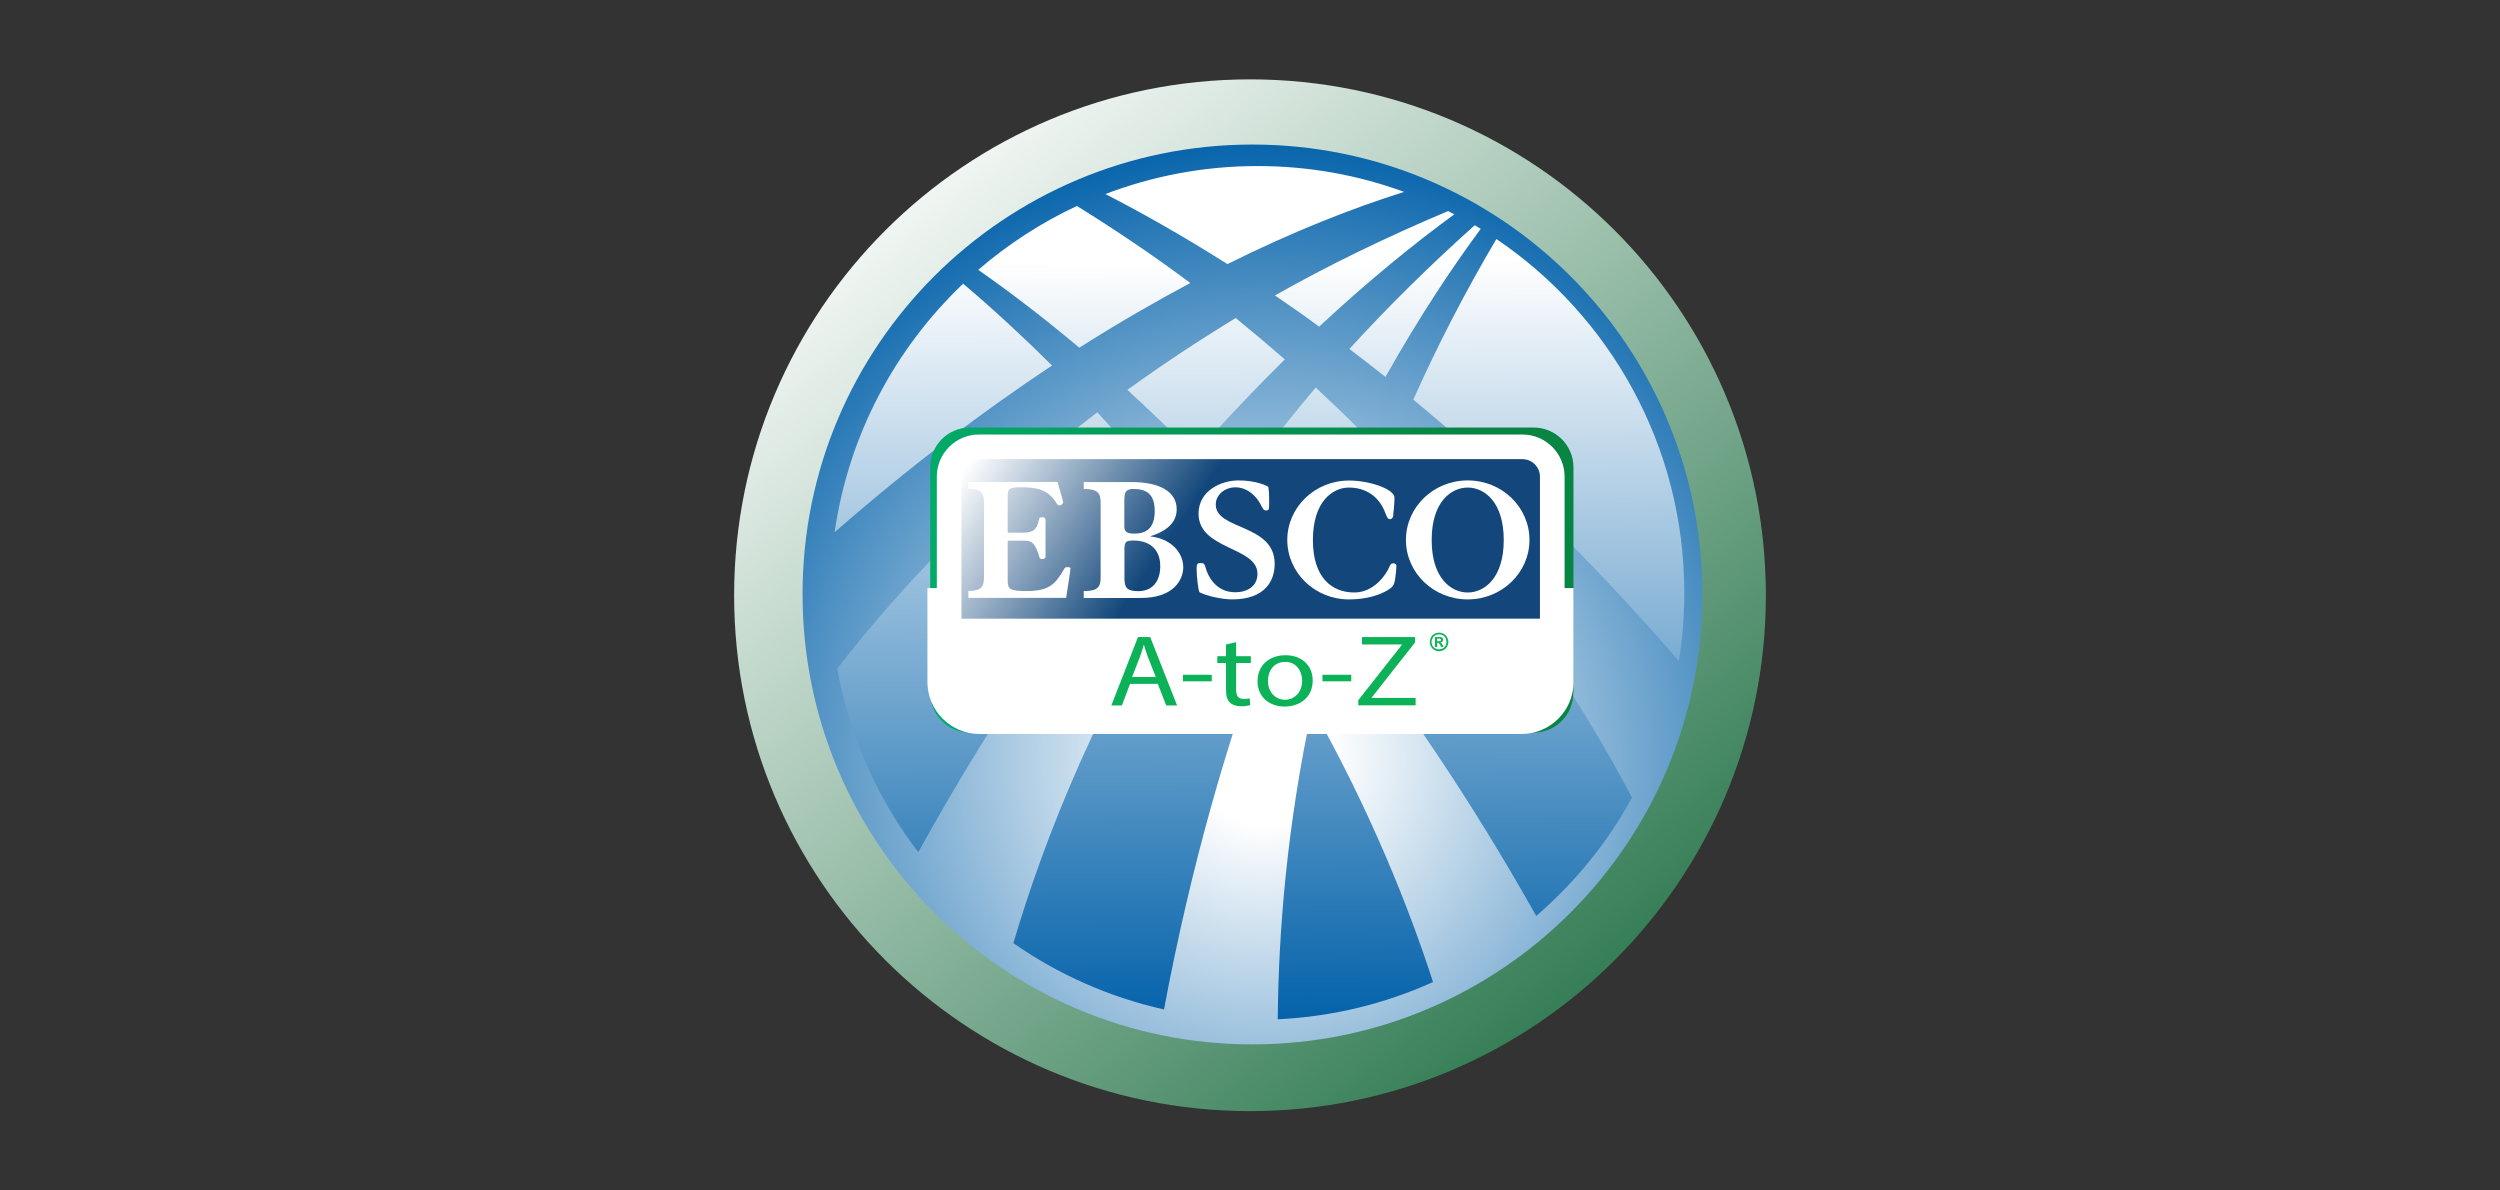 <svg width="126" height="60" viewBox="0 0 126 60" fill="none" xmlns="http://www.w3.org/2000/svg">
<rect x="0" y="0" width="126" height="60" fill="#333333" stroke="none"/>
<path d="M89 30.006C89 44.359 77.359 56 63.006 56C48.641 56 37 44.359 37 30.006C37 15.641 48.641 4 63.006 4C77.359 4 89 15.641 89 30.006Z" fill="url(#paint0_linear_8555_129071)"/>
<path d="M85.801 29.955C85.801 42.481 75.645 52.637 63.119 52.637C50.593 52.637 40.449 42.481 40.449 29.955C40.438 17.435 50.593 7.285 63.119 7.285C75.645 7.285 85.801 17.435 85.801 29.955Z" fill="url(#paint1_radial_8555_129071)"/>
<path d="M68.009 17.588C68.609 18.045 69.22 18.513 69.826 18.999C71.545 15.943 73.196 13.47 74.629 11.534C74.526 11.471 74.429 11.414 74.326 11.351C72.03 13.407 69.923 15.492 68.009 17.588ZM66.484 16.463C68.997 14.127 71.299 12.259 73.298 10.802C73.196 10.745 73.087 10.694 72.984 10.637C69.843 11.962 66.918 13.384 64.257 14.892C64.993 15.389 65.736 15.909 66.484 16.463ZM68.443 21.581C67.758 20.895 67.044 20.215 66.313 19.536C64.788 21.335 63.389 23.134 62.126 24.928C63.154 26.036 64.194 27.212 65.245 28.457C66.296 25.927 67.381 23.648 68.443 21.581ZM67.307 30.976C70.671 35.232 74.104 40.258 77.428 46.164C79.37 44.485 81.015 42.474 82.254 40.201C79.844 35.614 75.931 29.411 69.968 23.128C68.895 25.813 68.021 28.44 67.307 30.976ZM75.418 12.047C73.807 14.772 72.419 17.479 71.231 20.141C75.48 23.654 80.004 27.983 84.613 33.318C84.796 32.199 84.888 31.051 84.888 29.874C84.888 22.454 81.129 15.914 75.418 12.047ZM48.544 14.298C45.122 17.554 42.769 21.918 42.066 26.824C45.91 23.465 49.577 20.707 53.022 18.422C51.622 17.028 50.131 15.646 48.544 14.298ZM64.399 51.373C67.181 51.236 69.814 50.585 72.225 49.494C71.002 45.718 69.089 40.909 66.141 35.666C64.845 41.686 64.434 47.061 64.399 51.373ZM70.768 9.671C68.46 8.826 65.976 8.369 63.377 8.369C60.675 8.369 58.094 8.872 55.712 9.78C57.568 10.734 59.63 11.899 61.863 13.31C65.21 11.642 68.198 10.482 70.768 9.671ZM51.074 47.535C53.324 49.105 55.9 50.259 58.665 50.876C60.03 43.605 61.869 37.294 63.885 31.902C62.892 30.337 61.795 28.749 60.601 27.155C55.415 35.032 52.582 42.417 51.074 47.535ZM56.82 19.65C57.917 20.655 59.053 21.74 60.218 22.917C61.766 21.158 63.291 19.558 64.754 18.113C63.954 17.417 63.137 16.726 62.28 16.029C60.327 17.217 58.511 18.428 56.82 19.65ZM59.99 14.264C58.208 12.927 56.294 11.636 54.278 10.38C52.468 11.225 50.794 12.316 49.303 13.601C50.817 14.658 52.53 15.954 54.398 17.525C56.346 16.286 58.214 15.212 59.99 14.264ZM55.306 20.781C49.309 25.345 45.054 29.994 42.198 33.701C42.815 37.134 44.243 40.286 46.282 42.948C50.354 35.574 54.615 29.554 58.693 24.699C57.637 23.385 56.506 22.083 55.306 20.781Z" fill="url(#paint2_linear_8555_129071)"/>
<path d="M79.297 34.918C79.297 36.026 78.406 36.923 77.292 36.923H48.888C47.78 36.923 46.883 36.02 46.883 34.918V23.552C46.883 22.444 47.774 21.547 48.888 21.547H77.298C78.406 21.547 79.303 22.449 79.303 23.552V34.918H79.297Z" fill="url(#paint3_linear_8555_129071)"/>
<path d="M68.38 30.76H78.187V34.37C78.187 35.198 77.513 35.872 76.685 35.872H68.289H64.793H60.372H60.064H49.365C48.537 35.872 47.863 35.198 47.863 34.37V30.76H64.873H68.38Z" fill="white" stroke="white" stroke-width="2.242"/>
<path d="M47.836 31.803V24.024C47.836 23.195 48.51 22.521 49.338 22.521H59.231H60.156H66.331H68.415H76.732C77.56 22.521 78.234 23.195 78.234 24.024V31.803H47.836Z" fill="url(#paint4_linear_8555_129071)" stroke="white" stroke-width="1.242"/>
<path d="M62.091 30.21C63.798 30.21 64.244 29.233 64.244 28.417C64.244 26.395 61.274 26.726 61.274 25.43C61.274 24.933 61.731 24.561 62.268 24.561C62.862 24.561 63.324 25.001 63.541 25.435C63.661 25.669 63.701 25.727 63.804 25.727C63.924 25.727 63.964 25.686 63.964 25.498V25.15C63.964 24.784 63.941 24.67 63.924 24.544C63.867 24.476 63.284 24.213 62.422 24.213C61.52 24.213 60.406 24.75 60.406 25.886C60.406 27.72 63.376 27.543 63.376 28.919C63.376 29.559 62.845 29.85 62.262 29.85C61.257 29.85 60.874 29.005 60.771 28.64C60.708 28.405 60.668 28.377 60.508 28.377C60.349 28.377 60.309 28.44 60.309 28.64C60.309 29.034 60.389 29.77 60.457 29.85C60.788 30.033 61.605 30.21 62.091 30.21Z" fill="white"/>
<path d="M67.986 30.21C69.288 30.21 70.031 29.731 70.174 29.565C70.254 29.462 70.294 29.359 70.322 29.125L70.362 28.8C70.368 28.651 70.379 28.571 70.379 28.514C70.379 28.445 70.322 28.394 70.231 28.394C70.122 28.394 70.088 28.411 70.008 28.605C69.888 28.897 69.283 29.862 68.26 29.862C67.164 29.862 66.17 29.159 66.17 27.217C66.17 25.275 67.164 24.573 67.986 24.573C68.826 24.573 69.488 25.013 69.797 25.795C69.922 26.132 69.962 26.166 70.059 26.166C70.168 26.166 70.219 26.041 70.219 25.984C70.219 25.835 70.282 25.487 70.282 25.081C70.282 24.664 69.06 24.219 67.992 24.219C66.273 24.219 64.879 25.561 64.879 27.217C64.885 28.868 66.267 30.21 67.986 30.21Z" fill="white"/>
<path d="M73.972 30.21C75.692 30.21 77.085 28.868 77.085 27.212C77.085 25.561 75.703 24.213 73.972 24.213C72.253 24.213 70.859 25.555 70.859 27.212C70.859 28.868 72.247 30.21 73.972 30.21ZM73.972 24.573C74.795 24.573 75.789 25.275 75.789 27.217C75.789 29.159 74.795 29.862 73.972 29.862C73.15 29.862 72.156 29.159 72.156 27.217C72.156 25.275 73.15 24.573 73.972 24.573Z" fill="white"/>
<path d="M53.934 28.813C53.94 28.733 53.951 28.687 53.951 28.647C53.951 28.607 53.911 28.584 53.808 28.584C53.7 28.584 53.682 28.607 53.648 28.653C53.191 29.441 52.877 29.79 51.735 29.79C50.872 29.79 50.787 29.692 50.787 29.213V27.248H51.512C51.992 27.248 52.152 27.294 52.397 28.11C52.403 28.15 52.432 28.173 52.523 28.173C52.626 28.173 52.694 28.15 52.694 28.053V26.242C52.694 26.094 52.649 26.071 52.535 26.071C52.392 26.077 52.374 26.088 52.363 26.191C52.255 26.728 52.049 26.848 51.512 26.848H50.787V25.015C50.787 24.643 50.849 24.558 51.426 24.558C52.249 24.558 52.786 24.666 53.197 25.283C53.3 25.443 53.323 25.471 53.397 25.471C53.5 25.471 53.58 25.374 53.58 25.329C53.58 25.289 53.563 25.209 53.534 25.117L53.3 24.289H48.805V24.637C49.422 24.637 49.593 24.82 49.593 25.323V29.104C49.593 29.601 49.422 29.784 48.805 29.784V30.132H53.734L53.934 28.813Z" fill="white"/>
<path d="M59.636 28.59C59.636 27.91 59.099 27.168 57.991 27.037V27.019C58.528 26.86 59.305 26.488 59.305 25.672C59.305 24.798 58.494 24.295 56.997 24.295H54.621V24.643C55.295 24.643 55.472 24.826 55.472 25.329V29.11C55.472 29.607 55.301 29.79 54.621 29.79V30.138H57.494C59.156 30.138 59.636 29.218 59.636 28.59ZM56.672 25.123C56.672 24.792 56.769 24.643 57.129 24.643C57.791 24.643 58.197 24.906 58.197 25.757C58.197 26.642 57.745 26.894 57.169 26.894C56.792 26.894 56.666 26.797 56.666 26.528V25.123H56.672ZM56.672 29.15V27.682C56.672 27.311 56.74 27.242 57.129 27.242C57.9 27.242 58.477 27.648 58.477 28.539C58.477 29.276 58.105 29.795 57.368 29.795C56.82 29.79 56.672 29.641 56.672 29.15Z" fill="white"/>
<path d="M72.537 31.885C72.617 31.885 72.697 31.908 72.765 31.948C72.834 31.988 72.902 32.045 72.936 32.119C72.976 32.199 72.999 32.279 72.999 32.353C72.999 32.427 72.976 32.513 72.936 32.587C72.896 32.656 72.834 32.724 72.765 32.759C72.697 32.799 72.617 32.822 72.531 32.822C72.451 32.822 72.371 32.799 72.297 32.759C72.228 32.719 72.16 32.656 72.125 32.587C72.085 32.519 72.062 32.439 72.062 32.353C72.062 32.273 72.085 32.193 72.125 32.119C72.165 32.039 72.228 31.982 72.297 31.948C72.377 31.902 72.457 31.885 72.537 31.885ZM72.537 31.97C72.474 31.97 72.411 31.988 72.348 32.016C72.285 32.045 72.245 32.096 72.205 32.159C72.171 32.222 72.148 32.285 72.148 32.347C72.148 32.41 72.165 32.473 72.194 32.536C72.228 32.599 72.274 32.639 72.337 32.679C72.4 32.713 72.462 32.724 72.525 32.724C72.588 32.724 72.651 32.707 72.714 32.679C72.776 32.65 72.817 32.599 72.856 32.536C72.891 32.473 72.902 32.41 72.902 32.347C72.902 32.285 72.885 32.222 72.856 32.159C72.828 32.096 72.776 32.05 72.714 32.016C72.662 31.988 72.605 31.97 72.537 31.97ZM72.325 32.605V32.108H72.428C72.525 32.108 72.577 32.108 72.588 32.108C72.622 32.108 72.651 32.113 72.668 32.125C72.685 32.13 72.702 32.148 72.714 32.17C72.725 32.193 72.731 32.216 72.731 32.239C72.731 32.279 72.725 32.302 72.697 32.336C72.674 32.359 72.639 32.376 72.594 32.382C72.611 32.387 72.617 32.399 72.628 32.399C72.634 32.404 72.645 32.416 72.662 32.439C72.662 32.444 72.679 32.462 72.702 32.502L72.759 32.605H72.634L72.594 32.525C72.559 32.467 72.537 32.439 72.525 32.422C72.508 32.404 72.485 32.399 72.457 32.399H72.434V32.605H72.325ZM72.428 32.319H72.468C72.525 32.319 72.565 32.319 72.577 32.313C72.594 32.307 72.599 32.296 72.611 32.29C72.617 32.285 72.628 32.267 72.628 32.25C72.628 32.233 72.628 32.227 72.611 32.21C72.605 32.205 72.594 32.193 72.577 32.188C72.559 32.182 72.531 32.182 72.468 32.182H72.428V32.319Z" fill="#0CB258"/>
<path d="M56.954 34.468L56.543 35.554H56.012L57.354 32.109H57.971L59.325 35.554H58.776L58.353 34.468H56.954ZM58.251 34.12L57.862 33.132C57.777 32.909 57.714 32.703 57.657 32.504H57.645C57.588 32.709 57.52 32.915 57.445 33.126L57.057 34.12H58.251V34.12Z" fill="#0CB258"/>
<path d="M61.072 34.008V34.339H59.621V34.008H61.072Z" fill="#0CB258"/>
<path d="M62.3 32.365V33.074H63.042V33.416H62.3V34.747C62.3 35.056 62.397 35.227 62.688 35.227C62.825 35.227 62.922 35.21 62.985 35.198L63.008 35.535C62.911 35.569 62.751 35.598 62.551 35.598C62.311 35.598 62.117 35.53 61.991 35.41C61.843 35.278 61.791 35.056 61.791 34.764V33.416H61.352V33.074H61.791V32.48L62.3 32.365Z" fill="#0CB258"/>
<path d="M66.16 34.297C66.16 35.211 65.435 35.611 64.744 35.611C63.973 35.611 63.379 35.12 63.379 34.337C63.379 33.509 64.001 33.023 64.79 33.023C65.606 33.023 66.16 33.538 66.16 34.297ZM63.904 34.32C63.904 34.863 64.264 35.268 64.767 35.268C65.258 35.268 65.629 34.863 65.629 34.309C65.629 33.892 65.389 33.36 64.778 33.36C64.167 33.36 63.904 33.852 63.904 34.32Z" fill="#0CB258"/>
<path d="M68.103 34.008V34.339H66.652V34.008H68.103Z" fill="#0CB258"/>
<path d="M68.457 35.291L70.656 32.498V32.481H68.645V32.109H71.319V32.378L69.131 35.16V35.177H71.347V35.548H68.457V35.291Z" fill="#0CB258"/>
<defs>
<linearGradient id="paint0_linear_8555_129071" x1="43.739" y1="7.008" x2="96.517" y2="70.01" gradientUnits="userSpaceOnUse">
<stop stop-color="white"/>
<stop offset="0.826" stop-color="#0B6333"/>
</linearGradient>
<radialGradient id="paint1_radial_8555_129071" cx="0" cy="0" r="1" gradientUnits="userSpaceOnUse" gradientTransform="translate(63.691 38.202) scale(31.545)">
<stop offset="0.107" stop-color="white"/>
<stop offset="1" stop-color="#0462AA"/>
</radialGradient>
<linearGradient id="paint2_linear_8555_129071" x1="63.641" y1="51.378" x2="63.346" y2="8.565" gradientUnits="userSpaceOnUse">
<stop stop-color="#0462AA"/>
<stop offset="0.893" stop-color="white"/>
</linearGradient>
<linearGradient id="paint3_linear_8555_129071" x1="46.883" y1="29.235" x2="79.307" y2="29.235" gradientUnits="userSpaceOnUse">
<stop stop-color="#00AA67"/>
<stop offset="0.826" stop-color="#088543"/>
</linearGradient>
<linearGradient id="paint4_linear_8555_129071" x1="51.343" y1="19.597" x2="61.909" y2="26.755" gradientUnits="userSpaceOnUse">
<stop stop-color="white"/>
<stop offset="0.826" stop-color="#13477B"/>
</linearGradient>
</defs>
</svg>
